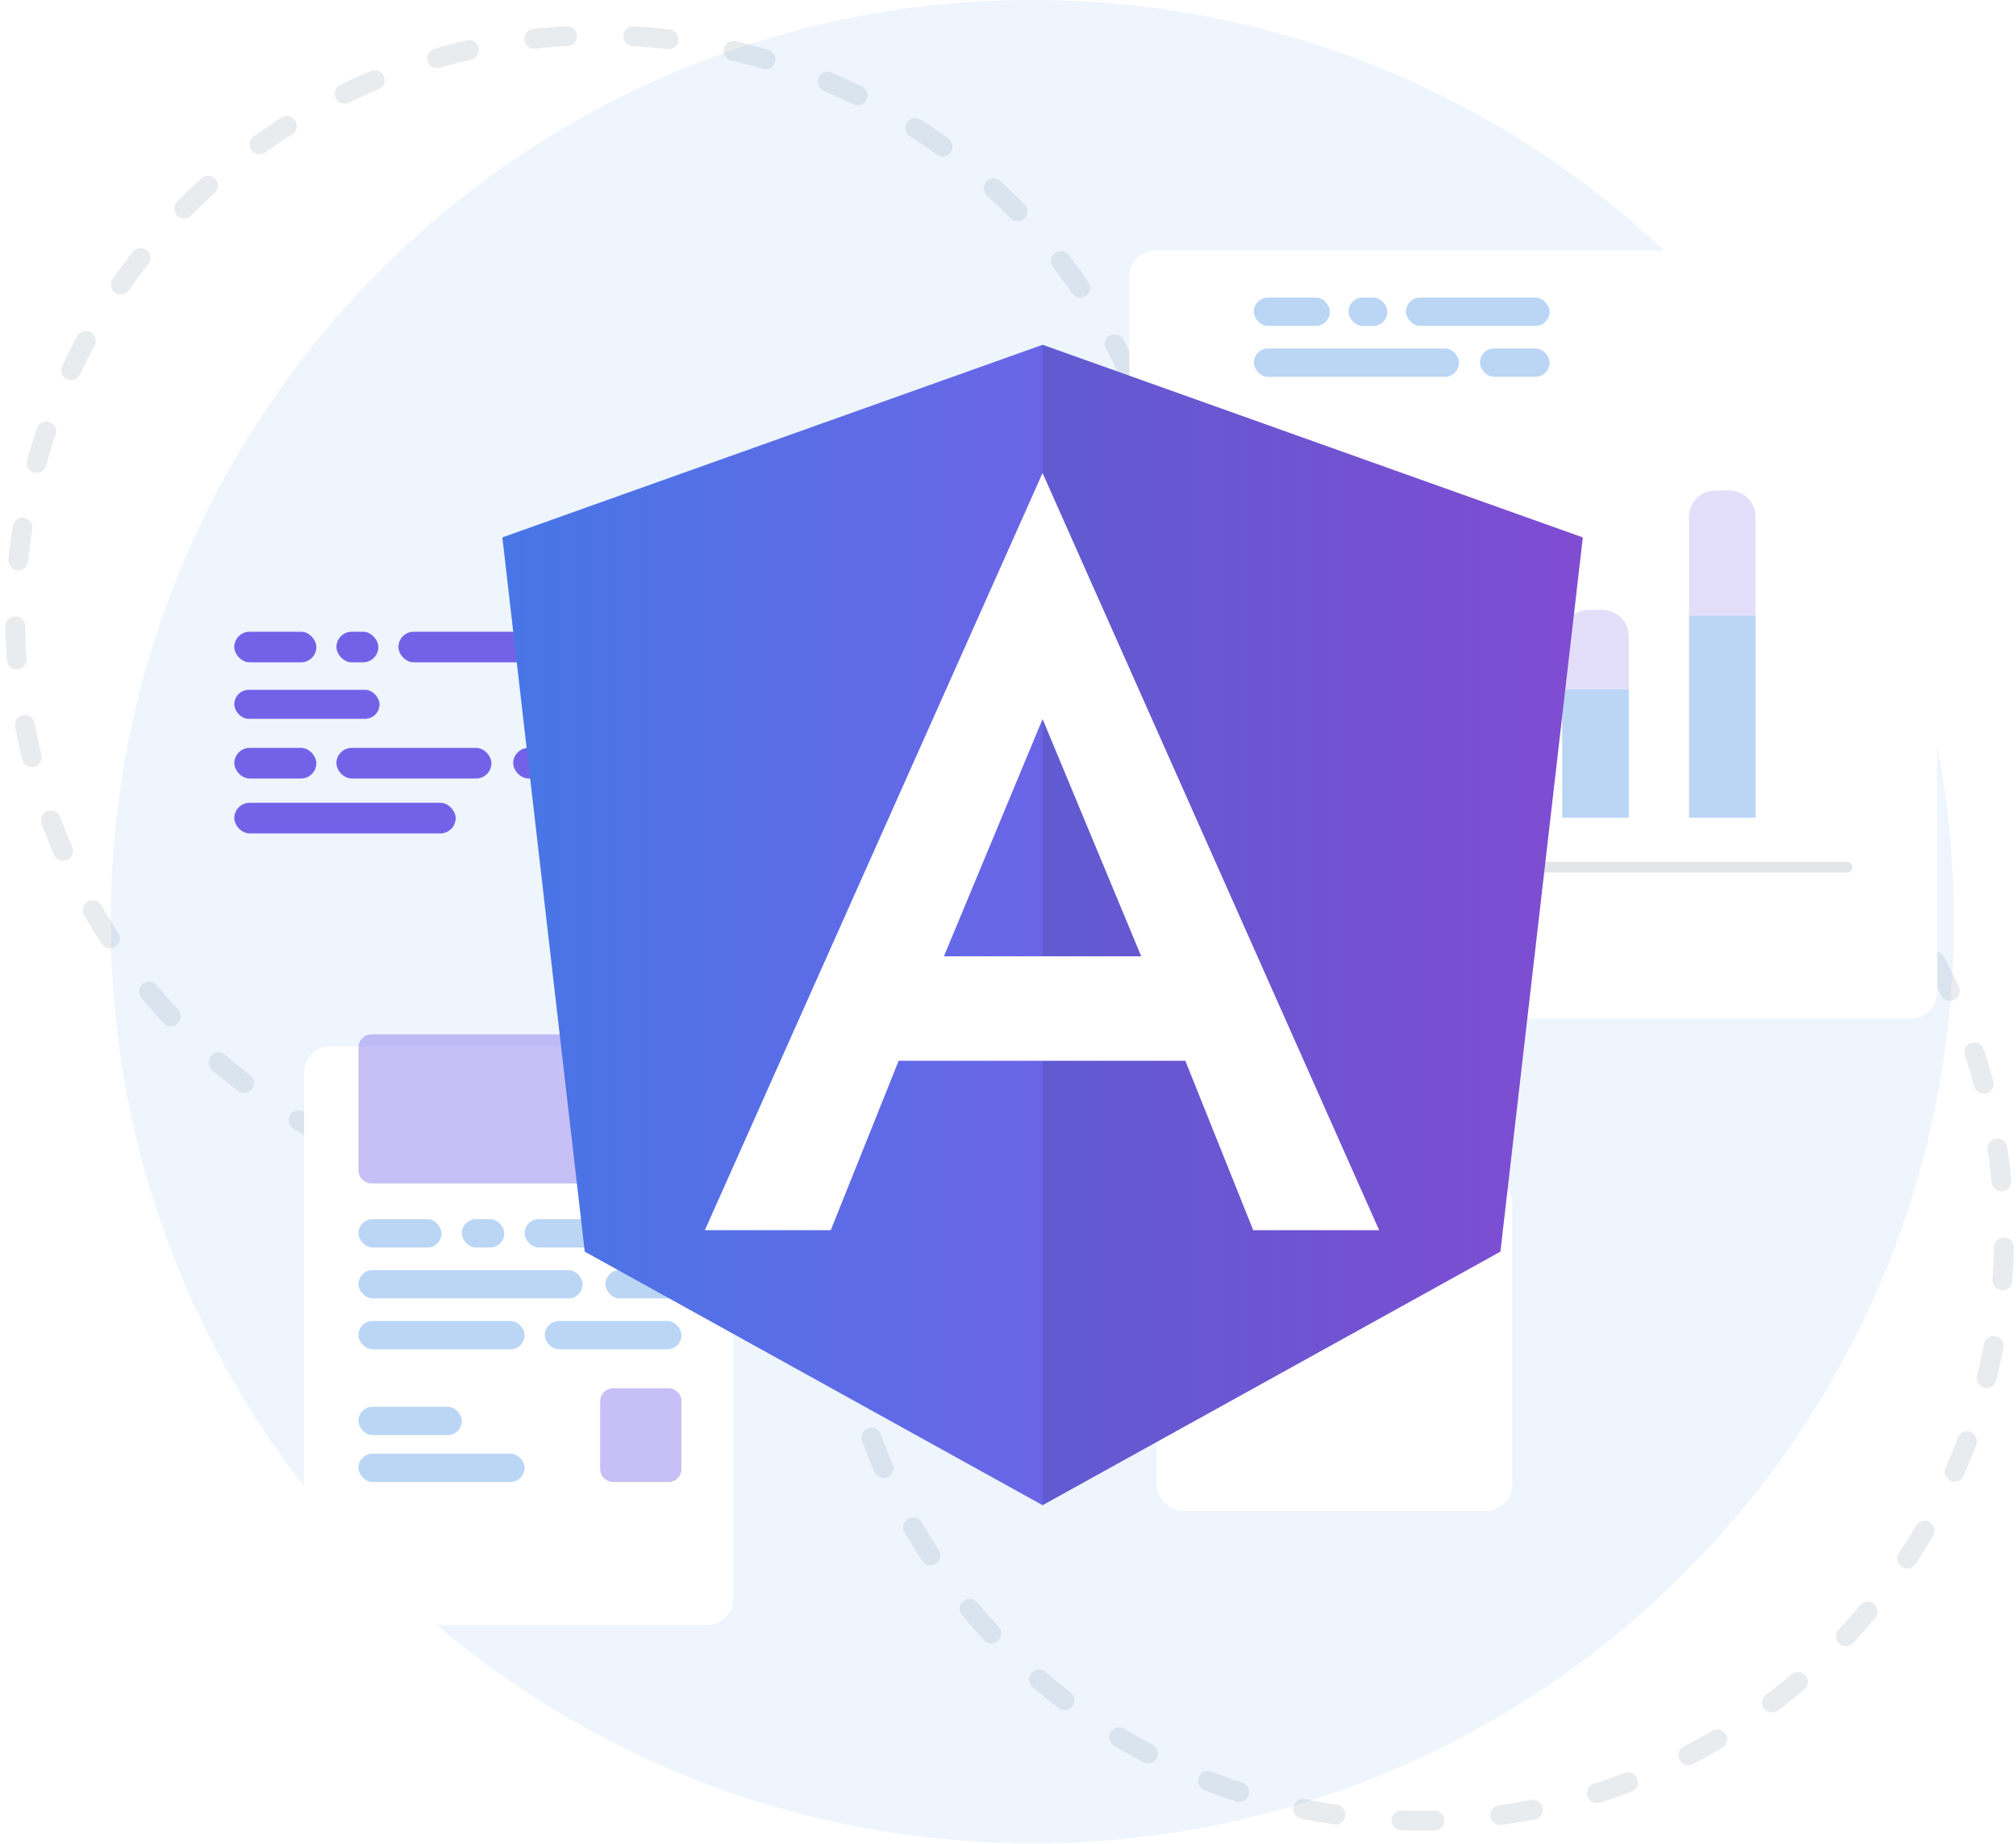 <svg width="305" height="279" viewBox="0 0 305 279" fill="none" xmlns="http://www.w3.org/2000/svg">
<g clip-path="url(#clip0_559_26250)">
<ellipse rx="88.398" ry="88.384" transform="matrix(0.062 -0.998 0.998 0.062 214.815 187.092)" stroke="#E9ECEE" stroke-width="3" stroke-linecap="round" stroke-linejoin="round" stroke-dasharray="5 10"/>
<ellipse rx="88.398" ry="88.384" transform="matrix(0.062 -0.998 0.998 0.062 90.686 93.72)" stroke="#E9ECEE" stroke-width="3" stroke-linecap="round" stroke-linejoin="round" stroke-dasharray="5 10"/>
<path opacity="0.1" d="M164.813 0.272C241.669 5.04 300.108 71.219 295.34 148.086C290.573 224.954 224.405 283.402 147.55 278.634C70.695 273.866 12.256 207.688 17.023 130.82C21.79 53.953 87.958 -4.496 164.813 0.272Z" fill="#5598E7"/>
<g filter="url(#filter0_d_559_26250)">
<rect x="173.856" y="31.875" width="122.224" height="116.247" rx="4" fill="white"/>
</g>
<rect opacity="0.4" x="189.693" y="45.022" width="11.506" height="4.29" rx="2.145" fill="#5598E7"/>
<rect opacity="0.4" x="204.014" y="45.022" width="5.882" height="4.29" rx="2.145" fill="#5598E7"/>
<rect opacity="0.4" x="212.708" y="45.022" width="21.734" height="4.29" rx="2.145" fill="#5598E7"/>
<rect opacity="0.4" x="189.693" y="52.723" width="31.042" height="4.29" rx="2.145" fill="#5598E7"/>
<rect opacity="0.4" x="223.906" y="52.724" width="10.535" height="4.29" rx="2.145" fill="#5598E7"/>
<path d="M279.443 132.022H190.494C190.051 132.022 189.693 131.665 189.693 131.222V70.288C189.693 69.844 190.051 69.487 190.494 69.487C190.937 69.487 191.295 69.844 191.295 70.288V130.407H279.443C279.886 130.407 280.243 130.764 280.243 131.207C280.258 131.665 279.9 132.022 279.443 132.022Z" fill="#E2E6E8"/>
<path d="M208.066 110.829H198V123.728H208.066V110.829Z" fill="#ADBCC9"/>
<path d="M227.241 101.104H217.175V123.713H227.241V101.104Z" fill="#ADBCC9"/>
<path opacity="0.4" d="M246.414 104.308H236.348V123.728H246.414V104.308Z" fill="#5598E7"/>
<path opacity="0.4" d="M265.602 93.14H255.536V123.728H265.602V93.14Z" fill="#5598E7"/>
<path opacity="0.2" d="M204.066 102.85H202C199.791 102.85 198 104.64 198 106.85V110.829H208.066V106.85C208.066 104.64 206.275 102.85 204.066 102.85Z" fill="#5B7993"/>
<path opacity="0.2" d="M227.241 101.119V92.152C227.241 91.192 227.241 90.712 227.159 90.313C226.837 88.747 225.613 87.523 224.046 87.201C223.648 87.119 223.168 87.119 222.208 87.119C221.248 87.119 220.768 87.119 220.369 87.201C218.803 87.523 217.579 88.747 217.257 90.313C217.175 90.712 217.175 91.192 217.175 92.152V101.119H227.241Z" fill="#5B7993"/>
<path opacity="0.2" d="M242.414 92.281H240.348C238.139 92.281 236.348 94.072 236.348 96.281V104.294H246.414V96.281C246.414 94.072 244.623 92.281 242.414 92.281Z" fill="#7362E8"/>
<path opacity="0.2" d="M261.602 74.206H259.536C257.327 74.206 255.536 75.996 255.536 78.206V93.139H265.602V78.206C265.602 75.996 263.811 74.206 261.602 74.206Z" fill="#7362E8"/>
<g filter="url(#filter1_d_559_26250)">
<rect x="174.955" y="168.087" width="53.826" height="50.53" rx="4" fill="white"/>
</g>
<g filter="url(#filter2_d_559_26250)">
<rect x="46" y="148.314" width="64.928" height="87.578" rx="4" fill="white"/>
</g>
<path opacity="0.4" d="M103.103 177.063V158.511C103.103 157.407 102.207 156.511 101.103 156.511H56.232C55.127 156.511 54.232 157.407 54.232 158.511L54.232 177.063C54.232 178.168 55.127 179.063 56.232 179.063H101.103C102.207 179.063 103.103 178.168 103.103 177.063Z" fill="#7362E8"/>
<path opacity="0.4" d="M101.107 210.049H92.796C91.691 210.049 90.796 210.945 90.796 212.049V222.24C90.796 223.344 91.691 224.24 92.796 224.24H101.107C102.211 224.24 103.107 223.344 103.107 222.24V212.049C103.107 210.945 102.211 210.049 101.107 210.049Z" fill="#7362E8"/>
<rect opacity="0.4" x="54.231" y="184.472" width="12.566" height="4.29" rx="2.145" fill="#5598E7"/>
<rect opacity="0.4" x="69.867" y="184.472" width="6.423" height="4.29" rx="2.145" fill="#5598E7"/>
<rect opacity="0.4" x="79.365" y="184.472" width="23.738" height="4.29" rx="2.145" fill="#5598E7"/>
<rect opacity="0.4" x="54.231" y="192.174" width="33.905" height="4.29" rx="2.145" fill="#5598E7"/>
<rect opacity="0.4" x="54.231" y="199.875" width="25.136" height="4.29" rx="2.145" fill="#5598E7"/>
<rect opacity="0.4" x="54.231" y="212.854" width="15.635" height="4.29" rx="2.145" fill="#5598E7"/>
<rect opacity="0.4" x="54.231" y="219.95" width="25.136" height="4.29" rx="2.145" fill="#5598E7"/>
<rect opacity="0.4" x="82.427" y="199.875" width="20.677" height="4.29" rx="2.145" fill="#5598E7"/>
<rect opacity="0.4" x="91.597" y="192.174" width="11.506" height="4.29" rx="2.145" fill="#5598E7"/>
<rect x="35.447" y="95.587" width="12.415" height="4.628" rx="2.314" fill="#7362E8"/>
<rect x="35.447" y="113.163" width="12.415" height="4.628" rx="2.314" fill="#7362E8"/>
<rect x="50.897" y="95.587" width="6.345" height="4.628" rx="2.314" fill="#7362E8"/>
<rect x="77.643" y="113.163" width="6.345" height="4.628" rx="2.314" fill="#7362E8"/>
<rect x="60.278" y="95.587" width="23.45" height="4.628" rx="2.314" fill="#7362E8"/>
<rect x="50.897" y="113.163" width="23.45" height="4.628" rx="2.314" fill="#7362E8"/>
<rect x="35.447" y="104.375" width="21.97" height="4.394" rx="2.197" fill="#7362E8"/>
<rect x="35.447" y="121.472" width="33.494" height="4.628" rx="2.314" fill="#7362E8"/>
<path d="M157.731 52.17L76 81.316L88.466 189.384L157.731 227.747L226.997 189.384L239.463 81.316L157.731 52.17Z" fill="url(#paint0_linear_559_26250)"/>
<path opacity="0.1" d="M157.732 52.17V71.659V71.572V160.501V227.747L226.998 189.384L239.464 81.316L157.732 52.17Z" fill="black"/>
<path d="M157.731 71.572L106.638 186.136H125.688L135.959 160.501H179.327L189.598 186.136H208.648L157.731 71.572ZM172.655 144.699H142.807L157.731 108.794L172.655 144.699Z" fill="white"/>
</g>
<defs>
<filter id="filter0_d_559_26250" x="150.856" y="17.875" width="162.224" height="156.247" filterUnits="userSpaceOnUse" color-interpolation-filters="sRGB">
<feFlood flood-opacity="0" result="BackgroundImageFix"/>
<feColorMatrix in="SourceAlpha" type="matrix" values="0 0 0 0 0 0 0 0 0 0 0 0 0 0 0 0 0 0 127 0" result="hardAlpha"/>
<feOffset dx="-3" dy="6"/>
<feGaussianBlur stdDeviation="10"/>
<feColorMatrix type="matrix" values="0 0 0 0 0.122 0 0 0 0 0.237 0 0 0 0 0.338 0 0 0 0.12 0"/>
<feBlend mode="normal" in2="BackgroundImageFix" result="effect1_dropShadow_559_26250"/>
<feBlend mode="normal" in="SourceGraphic" in2="effect1_dropShadow_559_26250" result="shape"/>
</filter>
<filter id="filter1_d_559_26250" x="154.955" y="158.087" width="93.826" height="90.531" filterUnits="userSpaceOnUse" color-interpolation-filters="sRGB">
<feFlood flood-opacity="0" result="BackgroundImageFix"/>
<feColorMatrix in="SourceAlpha" type="matrix" values="0 0 0 0 0 0 0 0 0 0 0 0 0 0 0 0 0 0 127 0" result="hardAlpha"/>
<feOffset dy="10"/>
<feGaussianBlur stdDeviation="10"/>
<feColorMatrix type="matrix" values="0 0 0 0 0.122 0 0 0 0 0.237 0 0 0 0 0.338 0 0 0 0.12 0"/>
<feBlend mode="normal" in2="BackgroundImageFix" result="effect1_dropShadow_559_26250"/>
<feBlend mode="normal" in="SourceGraphic" in2="effect1_dropShadow_559_26250" result="shape"/>
</filter>
<filter id="filter2_d_559_26250" x="26" y="138.314" width="104.928" height="127.578" filterUnits="userSpaceOnUse" color-interpolation-filters="sRGB">
<feFlood flood-opacity="0" result="BackgroundImageFix"/>
<feColorMatrix in="SourceAlpha" type="matrix" values="0 0 0 0 0 0 0 0 0 0 0 0 0 0 0 0 0 0 127 0" result="hardAlpha"/>
<feOffset dy="10"/>
<feGaussianBlur stdDeviation="10"/>
<feColorMatrix type="matrix" values="0 0 0 0 0.122 0 0 0 0 0.237 0 0 0 0 0.338 0 0 0 0.12 0"/>
<feBlend mode="normal" in2="BackgroundImageFix" result="effect1_dropShadow_559_26250"/>
<feBlend mode="normal" in="SourceGraphic" in2="effect1_dropShadow_559_26250" result="shape"/>
</filter>
<linearGradient id="paint0_linear_559_26250" x1="76" y1="139.959" x2="239.463" y2="139.959" gradientUnits="userSpaceOnUse">
<stop stop-color="#4776E6"/>
<stop offset="1" stop-color="#8E54E9"/>
</linearGradient>
<clipPath id="clip0_559_26250">
<rect width="305" height="279" fill="white"/>
</clipPath>
</defs>
</svg>
